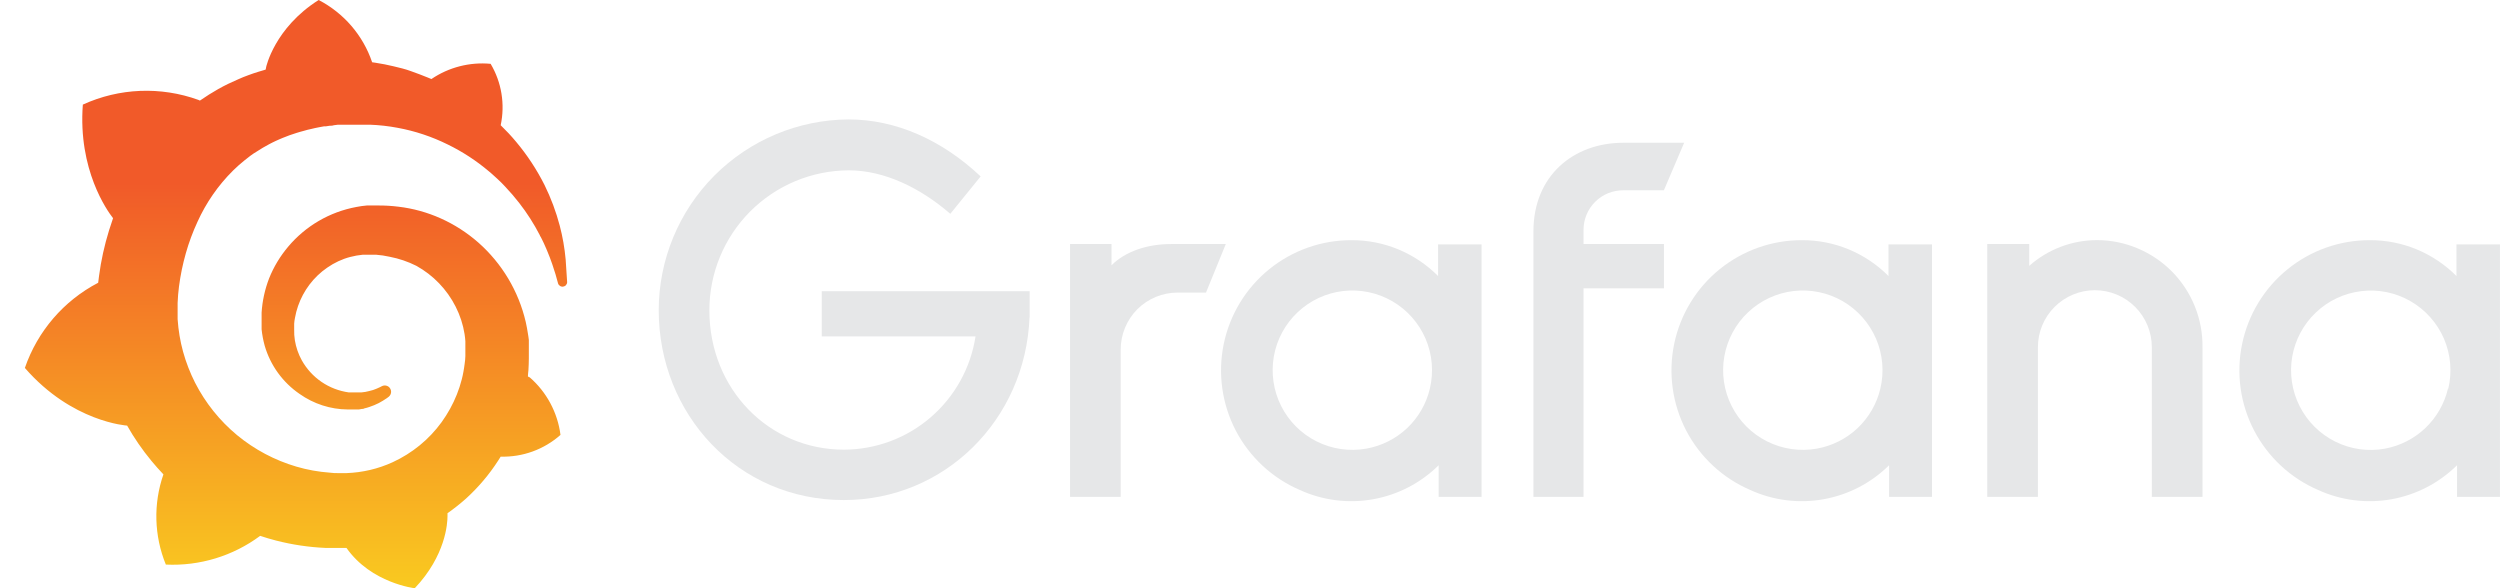 <?xml version="1.0" encoding="UTF-8"?>
<svg xmlns="http://www.w3.org/2000/svg" xmlns:xlink="http://www.w3.org/1999/xlink" width="170" height="40" viewBox="0 0 170 40">
<defs>
<linearGradient id="linear-pattern-0" gradientUnits="userSpaceOnUse" x1="6.036" y1="14.697" x2="6.036" y2="3.736" gradientTransform="matrix(3.333, 0, 0, 3.333, 0, 0)">
<stop offset="0" stop-color="rgb(98.824%, 93.333%, 11.373%)" stop-opacity="1"/>
<stop offset="1" stop-color="rgb(94.51%, 35.294%, 16.078%)" stop-opacity="1"/>
</linearGradient>
</defs>
<path fill-rule="nonzero" fill="rgb(90.196%, 90.588%, 90.98%)" fill-opacity="1" d="M 70.008 21.578 C 69.73 28.559 64.23 34.004 57.383 34.004 C 50.16 34.004 44.793 28.16 44.793 21.09 C 44.797 17.664 46.156 14.375 48.574 11.945 C 50.996 9.516 54.277 8.141 57.703 8.121 C 60.902 8.121 64.031 9.5 66.684 11.996 L 64.621 14.539 C 62.594 12.785 60.148 11.582 57.711 11.582 C 55.191 11.594 52.781 12.602 51.004 14.387 C 49.23 16.172 48.234 18.59 48.238 21.109 C 48.238 26.441 52.266 30.578 57.391 30.578 C 59.555 30.57 61.648 29.793 63.285 28.379 C 64.926 26.965 66.008 25.012 66.336 22.875 L 55.879 22.875 L 55.879 19.801 L 70.016 19.801 L 70.016 21.59 Z M 70.008 21.578 "/>
<path fill-rule="nonzero" fill="rgb(90.196%, 90.588%, 90.98%)" fill-opacity="1" d="M 82.008 19.895 L 80.082 19.895 C 79.055 19.895 78.066 20.301 77.34 21.027 C 76.617 21.754 76.207 22.742 76.207 23.77 L 76.207 33.789 L 72.762 33.789 L 72.762 16.594 L 75.582 16.594 L 75.582 18.039 C 76.512 17.109 77.988 16.594 79.641 16.594 L 83.355 16.594 Z M 82.008 19.895 "/>
<path fill-rule="nonzero" fill="rgb(90.196%, 90.588%, 90.98%)" fill-opacity="1" d="M 100.754 33.789 L 97.828 33.789 L 97.828 31.637 C 96.613 32.84 95.059 33.648 93.371 33.949 C 91.688 34.25 89.949 34.031 88.391 33.32 C 86.516 32.516 84.977 31.086 84.031 29.277 C 83.09 27.465 82.801 25.387 83.215 23.387 C 83.629 21.391 84.719 19.594 86.305 18.309 C 87.891 17.023 89.871 16.324 91.91 16.332 C 93.004 16.328 94.086 16.543 95.094 16.961 C 96.105 17.383 97.02 17.996 97.789 18.77 L 97.789 16.617 L 100.746 16.617 L 100.746 33.836 Z M 97.23 26.43 C 97.5 25.293 97.398 24.102 96.938 23.031 C 96.477 21.961 95.684 21.066 94.672 20.48 C 93.66 19.898 92.492 19.656 91.332 19.789 C 90.172 19.926 89.09 20.43 88.242 21.23 C 87.391 22.031 86.824 23.086 86.621 24.234 C 86.422 25.383 86.594 26.566 87.117 27.605 C 87.641 28.648 88.488 29.496 89.531 30.016 C 90.574 30.539 91.758 30.711 92.906 30.508 C 93.945 30.324 94.91 29.84 95.68 29.117 C 96.449 28.391 96.988 27.457 97.23 26.43 Z M 97.23 26.43 "/>
<path fill-rule="nonzero" fill="rgb(90.196%, 90.588%, 90.98%)" fill-opacity="1" d="M 107.68 15.629 L 107.68 16.594 L 113.148 16.594 L 113.148 19.605 L 107.68 19.605 L 107.68 33.789 L 104.273 33.789 L 104.273 15.734 C 104.273 11.949 106.988 9.707 110.395 9.707 L 114.523 9.707 L 113.145 12.938 L 110.395 12.938 C 110.039 12.938 109.688 13.004 109.355 13.137 C 109.027 13.27 108.727 13.469 108.477 13.719 C 108.223 13.969 108.023 14.266 107.887 14.594 C 107.75 14.922 107.68 15.273 107.68 15.629 Z M 107.68 15.629 "/>
<path fill-rule="nonzero" fill="rgb(90.196%, 90.588%, 90.98%)" fill-opacity="1" d="M 131.379 33.789 L 128.457 33.789 L 128.457 31.637 C 127.242 32.84 125.688 33.648 124 33.949 C 122.312 34.25 120.578 34.031 119.02 33.32 C 117.145 32.516 115.605 31.086 114.66 29.277 C 113.719 27.465 113.43 25.387 113.844 23.387 C 114.258 21.391 115.348 19.594 116.934 18.309 C 118.52 17.023 120.5 16.324 122.539 16.332 C 123.633 16.328 124.715 16.543 125.723 16.961 C 126.734 17.383 127.648 17.996 128.418 18.77 L 128.418 16.617 L 131.375 16.617 L 131.375 33.836 Z M 127.863 26.43 C 128.133 25.293 128.031 24.102 127.57 23.031 C 127.109 21.961 126.312 21.066 125.305 20.48 C 124.293 19.898 123.125 19.656 121.965 19.789 C 120.805 19.926 119.723 20.43 118.875 21.23 C 118.023 22.031 117.457 23.086 117.254 24.234 C 117.051 25.383 117.227 26.566 117.75 27.605 C 118.273 28.648 119.121 29.496 120.164 30.016 C 121.207 30.539 122.391 30.711 123.539 30.508 C 124.578 30.324 125.543 29.84 126.312 29.117 C 127.078 28.391 127.621 27.457 127.863 26.43 Z M 127.863 26.43 "/>
<path fill-rule="nonzero" fill="rgb(90.196%, 90.588%, 90.98%)" fill-opacity="1" d="M 149.77 23.609 L 149.77 33.789 L 146.324 33.789 L 146.324 23.609 C 146.324 22.582 145.918 21.598 145.191 20.871 C 144.465 20.145 143.477 19.734 142.449 19.734 C 141.422 19.734 140.438 20.145 139.711 20.871 C 138.984 21.598 138.578 22.582 138.578 23.609 L 138.578 33.789 L 135.133 33.789 L 135.133 16.594 L 137.988 16.594 L 137.988 18.078 C 139.258 16.953 140.898 16.328 142.598 16.328 C 143.547 16.328 144.488 16.52 145.363 16.891 C 146.238 17.258 147.035 17.797 147.703 18.473 C 148.367 19.148 148.895 19.953 149.25 20.836 C 149.605 21.715 149.781 22.66 149.77 23.609 Z M 149.77 23.609 "/>
<path fill-rule="nonzero" fill="rgb(90.196%, 90.588%, 90.98%)" fill-opacity="1" d="M 170 33.789 L 167.078 33.789 L 167.078 31.637 C 165.859 32.84 164.305 33.648 162.621 33.949 C 160.934 34.25 159.195 34.031 157.637 33.32 C 155.762 32.516 154.223 31.086 153.281 29.277 C 152.336 27.465 152.047 25.387 152.465 23.387 C 152.879 21.391 153.969 19.594 155.555 18.309 C 157.137 17.023 159.117 16.324 161.16 16.332 C 162.25 16.328 163.336 16.543 164.344 16.961 C 165.352 17.383 166.27 17.996 167.039 18.77 L 167.039 16.617 L 169.996 16.617 L 169.996 33.836 Z M 166.484 26.43 C 166.754 25.293 166.648 24.102 166.188 23.027 C 165.723 21.957 164.926 21.062 163.914 20.48 C 162.902 19.898 161.73 19.656 160.574 19.797 C 159.414 19.934 158.328 20.441 157.484 21.246 C 156.637 22.047 156.07 23.102 155.871 24.254 C 155.672 25.402 155.852 26.586 156.379 27.629 C 156.906 28.668 157.754 29.512 158.801 30.031 C 159.844 30.551 161.031 30.719 162.18 30.508 C 163.211 30.316 164.168 29.828 164.926 29.105 C 165.688 28.379 166.219 27.449 166.461 26.43 Z M 166.484 26.43 "/>
<path fill-rule="nonzero" fill="url(#linear-pattern-0)" d="M 38.465 17.648 C 38.395 16.871 38.262 16.102 38.062 15.344 C 37.812 14.395 37.465 13.469 37.031 12.586 C 36.5 11.531 35.852 10.543 35.094 9.641 C 34.766 9.246 34.414 8.871 34.047 8.516 C 34.352 7.086 34.109 5.594 33.363 4.34 C 31.941 4.207 30.516 4.574 29.336 5.375 L 29.082 5.27 C 28.715 5.117 28.336 4.98 27.949 4.84 C 27.562 4.695 27.164 4.605 26.762 4.508 C 26.355 4.406 25.941 4.332 25.527 4.266 L 25.305 4.234 C 24.688 2.406 23.383 0.891 21.668 0 C 18.656 1.906 18.094 4.574 18.094 4.574 C 18.094 4.574 18.094 4.637 18.062 4.734 L 17.562 4.883 C 17.332 4.949 17.105 5.035 16.875 5.117 C 16.641 5.199 16.418 5.293 16.191 5.395 C 15.73 5.59 15.281 5.809 14.848 6.051 C 14.422 6.293 14.004 6.555 13.594 6.84 L 13.492 6.793 C 10.93 5.867 8.109 5.98 5.633 7.113 C 5.297 11.543 7.289 14.332 7.688 14.836 C 7.59 15.113 7.5 15.387 7.414 15.668 C 7.102 16.68 6.871 17.715 6.734 18.766 C 6.711 18.918 6.695 19.074 6.676 19.227 C 4.332 20.449 2.551 22.523 1.691 25.02 C 4.902 28.715 8.645 28.941 8.645 28.941 C 9.125 29.789 9.68 30.594 10.301 31.344 C 10.559 31.66 10.836 31.965 11.113 32.258 C 10.418 34.254 10.477 36.434 11.277 38.391 C 13.578 38.5 15.844 37.809 17.691 36.438 C 18.051 36.559 18.406 36.664 18.773 36.758 C 19.867 37.039 20.988 37.207 22.117 37.258 C 22.395 37.258 22.676 37.258 22.977 37.258 L 23.559 37.258 C 25.242 39.66 28.203 40 28.203 40 C 30.309 37.777 30.43 35.578 30.43 35.102 L 30.43 35.004 C 30.43 34.969 30.43 34.938 30.43 34.898 C 30.867 34.594 31.289 34.258 31.691 33.902 C 32.527 33.137 33.266 32.27 33.879 31.316 L 34.047 31.051 C 35.539 31.094 36.992 30.566 38.113 29.574 C 37.918 28.051 37.168 26.652 36.008 25.648 L 35.977 25.648 L 35.949 25.629 L 35.898 25.594 C 35.898 25.441 35.926 25.297 35.934 25.164 C 35.949 24.895 35.961 24.629 35.961 24.363 L 35.961 23.539 C 35.961 23.461 35.961 23.395 35.961 23.324 C 35.961 23.258 35.961 23.188 35.961 23.117 L 35.934 22.91 L 35.902 22.707 C 35.863 22.434 35.809 22.164 35.75 21.891 C 35.262 19.797 34.133 17.91 32.52 16.488 C 31.758 15.82 30.898 15.266 29.973 14.852 C 29.055 14.441 28.086 14.172 27.09 14.055 C 26.617 13.996 26.141 13.969 25.668 13.973 L 24.949 13.973 C 24.711 13.992 24.469 14.027 24.234 14.074 C 22.418 14.41 20.777 15.367 19.59 16.781 C 19.047 17.426 18.609 18.152 18.297 18.934 C 18.012 19.676 17.84 20.457 17.789 21.25 C 17.789 21.441 17.789 21.633 17.789 21.82 C 17.789 21.867 17.789 21.914 17.789 21.961 L 17.789 22.117 C 17.789 22.207 17.789 22.301 17.789 22.391 C 17.828 22.77 17.898 23.145 18 23.512 C 18.387 24.844 19.227 26.004 20.375 26.789 C 21.332 27.465 22.473 27.836 23.645 27.844 L 24.406 27.844 L 24.598 27.809 C 24.656 27.809 24.715 27.809 24.777 27.77 C 24.895 27.746 25.008 27.711 25.121 27.672 C 25.34 27.602 25.551 27.512 25.754 27.41 C 25.941 27.312 26.125 27.199 26.301 27.078 L 26.441 26.973 C 26.523 26.902 26.574 26.809 26.59 26.703 C 26.605 26.598 26.582 26.492 26.523 26.406 C 26.469 26.316 26.379 26.254 26.277 26.227 C 26.176 26.199 26.066 26.211 25.973 26.258 L 25.844 26.324 C 25.691 26.398 25.531 26.465 25.371 26.52 C 25.199 26.57 25.027 26.613 24.852 26.648 L 24.574 26.684 L 23.715 26.684 C 23.051 26.59 22.418 26.348 21.863 25.969 C 21.309 25.59 20.852 25.09 20.523 24.504 C 20.289 24.082 20.129 23.617 20.051 23.141 C 20.012 22.895 19.996 22.648 20.004 22.398 C 20.004 22.332 20.004 22.266 20.004 22.199 L 20.004 22.105 C 20.004 22.074 20.004 22.043 20.004 22.008 C 20.004 21.875 20.039 21.742 20.059 21.609 C 20.254 20.512 20.793 19.504 21.598 18.73 C 21.801 18.535 22.023 18.355 22.258 18.195 C 22.496 18.031 22.742 17.887 23.004 17.766 C 23.266 17.645 23.539 17.543 23.816 17.473 C 24.098 17.398 24.387 17.348 24.676 17.32 C 24.824 17.32 24.969 17.32 25.109 17.32 L 25.562 17.32 C 25.879 17.344 26.195 17.391 26.504 17.461 C 27.133 17.582 27.742 17.789 28.316 18.078 C 29.461 18.715 30.391 19.68 30.984 20.852 C 31.281 21.438 31.488 22.066 31.59 22.715 C 31.617 22.879 31.633 23.039 31.645 23.203 L 31.645 23.453 C 31.648 23.496 31.648 23.539 31.645 23.578 C 31.648 23.617 31.648 23.656 31.645 23.695 L 31.645 23.922 C 31.645 24.004 31.645 24.133 31.645 24.215 C 31.645 24.398 31.617 24.574 31.594 24.754 C 31.574 24.934 31.543 25.105 31.512 25.285 C 31.484 25.461 31.441 25.633 31.398 25.805 C 31.309 26.152 31.199 26.492 31.066 26.824 C 30.801 27.492 30.449 28.125 30.027 28.711 C 29.172 29.887 28.027 30.82 26.703 31.43 C 25.715 31.883 24.645 32.133 23.559 32.172 L 23.012 32.172 C 22.816 32.172 22.625 32.172 22.43 32.141 C 21.66 32.086 20.895 31.949 20.152 31.73 C 18.68 31.297 17.309 30.57 16.121 29.59 C 14.938 28.609 13.969 27.398 13.266 26.027 C 12.926 25.355 12.652 24.648 12.449 23.918 C 12.25 23.195 12.129 22.453 12.078 21.703 L 12.078 20.879 C 12.078 20.789 12.078 20.699 12.078 20.605 C 12.09 20.227 12.125 19.852 12.172 19.477 C 12.223 19.098 12.285 18.715 12.363 18.336 C 12.441 17.957 12.535 17.582 12.637 17.219 C 12.844 16.488 13.109 15.777 13.426 15.09 C 14.016 13.785 14.836 12.598 15.855 11.59 C 16.098 11.352 16.352 11.125 16.621 10.91 C 16.883 10.699 17.156 10.48 17.441 10.316 C 17.719 10.133 18.008 9.961 18.305 9.805 C 18.449 9.723 18.605 9.656 18.754 9.582 L 18.988 9.477 L 19.219 9.379 C 19.531 9.246 19.852 9.137 20.176 9.035 L 20.422 8.961 L 20.668 8.895 C 20.828 8.844 20.996 8.805 21.16 8.77 L 21.41 8.711 L 21.66 8.66 L 21.914 8.613 L 22.039 8.59 L 22.164 8.59 L 22.418 8.551 C 22.512 8.551 22.605 8.551 22.703 8.516 L 22.984 8.48 L 24.191 8.48 C 24.516 8.48 24.84 8.48 25.16 8.48 C 25.793 8.504 26.418 8.574 27.039 8.691 C 28.227 8.91 29.375 9.293 30.453 9.828 C 31.453 10.316 32.387 10.926 33.238 11.645 L 33.391 11.773 L 33.535 11.902 L 33.824 12.164 C 33.918 12.25 34.008 12.34 34.102 12.43 C 34.191 12.52 34.281 12.613 34.363 12.703 C 34.695 13.055 35.012 13.422 35.309 13.805 C 35.844 14.492 36.312 15.227 36.711 16 C 36.711 16.043 36.762 16.086 36.781 16.133 L 36.848 16.266 C 36.891 16.352 36.934 16.438 36.973 16.523 C 37.008 16.609 37.051 16.695 37.086 16.777 L 37.195 17.027 C 37.332 17.359 37.457 17.672 37.555 17.969 C 37.723 18.449 37.848 18.883 37.945 19.262 C 37.965 19.336 38.012 19.398 38.074 19.438 C 38.133 19.48 38.211 19.5 38.285 19.492 C 38.359 19.48 38.43 19.449 38.48 19.395 C 38.531 19.34 38.562 19.27 38.566 19.191 C 38.52 18.664 38.512 18.191 38.465 17.648 Z M 38.465 17.648 "/>
</svg>
